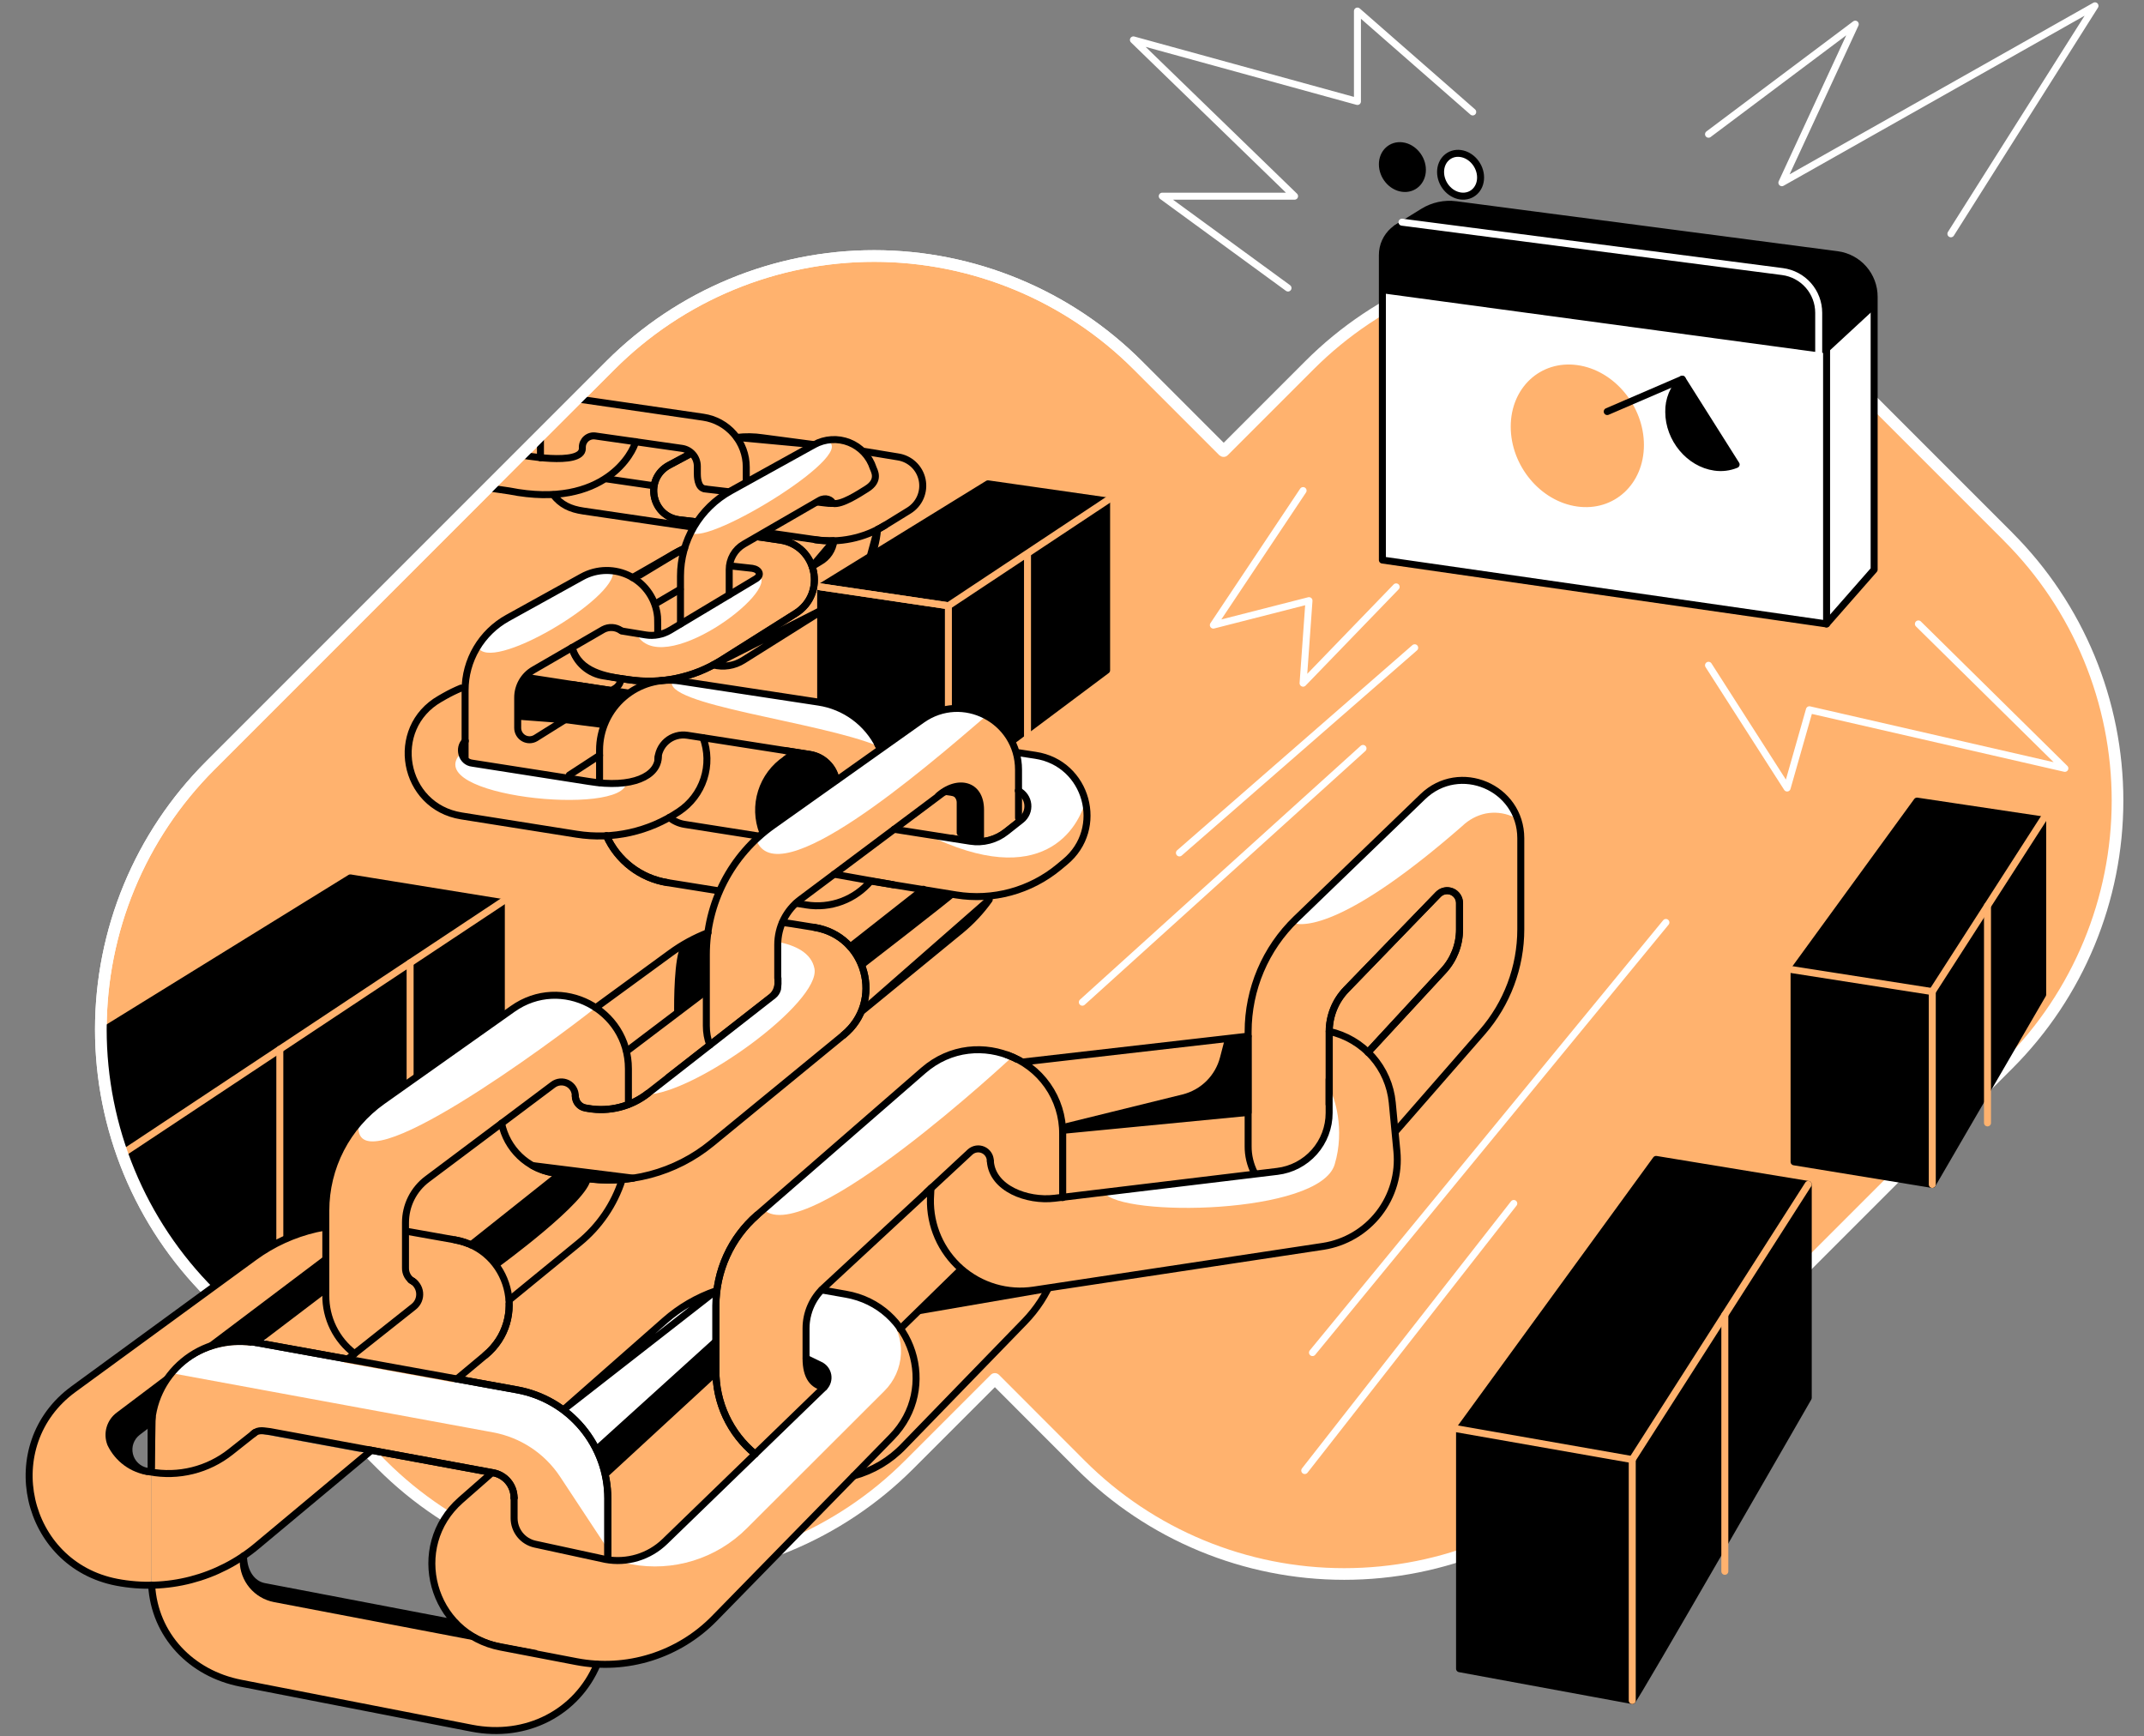 <svg width="368" height="298" viewBox="0 0 368 298" fill="none" xmlns="http://www.w3.org/2000/svg">
<rect x="0" y="0" width="368" height="298" fill="#808080" stroke="none"/>
<g clip-path="url(#clip0_9489_903)">
<path d="M344.724 92.155L315.242 62.672C309.301 56.731 302.248 52.019 294.486 48.804C286.724 45.588 278.405 43.934 270.003 43.934C261.601 43.934 253.282 45.588 245.52 48.804C237.757 52.019 230.705 56.731 224.764 62.672L210.023 77.414L195.285 62.672C183.285 50.674 167.01 43.934 150.04 43.934C133.071 43.934 116.796 50.674 104.795 62.672L36.051 131.425C30.109 137.366 25.396 144.42 22.18 152.182C18.965 159.945 17.31 168.265 17.31 176.668C17.31 185.071 18.965 193.391 22.18 201.154C25.396 208.916 30.109 215.97 36.051 221.911L65.533 251.394C77.533 263.392 93.807 270.133 110.777 270.133C127.746 270.133 144.02 263.392 156.02 251.394L170.761 236.652L185.481 251.39C197.48 263.388 213.754 270.129 230.723 270.129C247.691 270.129 263.965 263.388 275.964 251.39L344.716 182.641C356.715 170.642 363.456 154.367 363.456 137.398C363.456 120.429 356.715 104.154 344.716 92.155" fill="#FFB26E"/>
<path d="M344.724 92.155L315.242 62.672C309.301 56.731 302.248 52.019 294.486 48.804C286.724 45.588 278.405 43.934 270.003 43.934C261.601 43.934 253.282 45.588 245.52 48.804C237.757 52.019 230.705 56.731 224.764 62.672L210.023 77.414L195.285 62.672C183.285 50.674 167.01 43.934 150.04 43.934C133.071 43.934 116.796 50.674 104.795 62.672L36.051 131.425C30.109 137.366 25.396 144.42 22.18 152.182C18.965 159.945 17.31 168.265 17.31 176.668C17.31 185.071 18.965 193.391 22.18 201.154C25.396 208.916 30.109 215.97 36.051 221.911L65.533 251.394C77.533 263.392 93.807 270.133 110.777 270.133C127.746 270.133 144.02 263.392 156.02 251.394L170.761 236.652L185.481 251.39C197.48 263.388 213.754 270.129 230.723 270.129C247.691 270.129 263.965 263.388 275.964 251.39L344.716 182.641C356.715 170.642 363.456 154.367 363.456 137.398C363.456 120.429 356.715 104.154 344.716 92.155" stroke="white" stroke-width="2" stroke-miterlimit="10" stroke-linejoin="round"/>
<path d="M178.053 129.676L151.037 125.549C146.222 124.813 141.307 125.927 137.28 128.667L134.867 130.307C126.932 135.705 129.689 148.042 139.173 149.546L164.54 153.657C167.517 154.137 170.562 153.976 173.472 153.185C176.381 152.393 179.088 150.99 181.412 149.068L183.044 147.719C189.866 142.092 186.81 131.013 178.053 129.676ZM175.295 140.705L172.696 142.756C171.837 143.436 170.847 143.93 169.788 144.209C168.729 144.487 167.624 144.542 166.542 144.372L145.281 141.05C144.745 140.968 144.24 140.742 143.823 140.395C143.405 140.048 143.09 139.593 142.912 139.081C142.734 138.568 142.699 138.016 142.812 137.485C142.924 136.954 143.179 136.463 143.55 136.067L152.27 132.093C152.448 132.093 152.627 132.13 152.806 132.159L173.896 135.415C174.472 135.5 175.011 135.752 175.445 136.14C175.879 136.529 176.19 137.036 176.339 137.599C176.488 138.162 176.469 138.756 176.283 139.308C176.097 139.861 175.754 140.346 175.295 140.705V140.705Z" fill="#FFB26E"/>
<path d="M177.542 221.75C175.306 222.109 173.016 221.914 170.873 221.18C168.73 220.447 166.801 219.198 165.255 217.543L148.67 233.738C147.814 234.574 146.73 235.14 145.554 235.364C144.378 235.587 143.162 235.459 142.059 234.995C140.955 234.531 140.013 233.751 139.351 232.754C138.688 231.757 138.335 230.587 138.334 229.39V227.945C138.334 226.642 138.603 225.353 139.125 224.159C139.646 222.965 140.409 221.891 141.365 221.006L161.629 202.229L161.754 196.831C161.843 193.198 163.243 189.72 165.696 187.038C168.149 184.357 171.489 182.654 175.1 182.243L175.324 182.218C172.723 180.646 169.688 179.945 166.661 180.215C163.634 180.485 160.772 181.713 158.49 183.721L129.942 208.532C127.724 210.466 125.947 212.853 124.729 215.532C123.511 218.211 122.882 221.12 122.883 224.062V235.108C122.883 251.975 143.396 260.293 155.143 248.188L175.872 226.832C177.428 225.221 178.741 223.393 179.772 221.405L177.542 221.75Z" fill="#FFB26E"/>
<path d="M129.606 249.529L114.121 264.549C112.791 265.839 111.171 266.792 109.396 267.328C107.622 267.863 105.745 267.965 103.923 267.626L99.11 266.725C98.325 266.578 97.596 266.216 97.006 265.678C96.415 265.141 95.985 264.45 95.765 263.682C95.545 262.914 95.543 262.101 95.758 261.332C95.975 260.563 96.4 259.87 96.988 259.329L122.883 235.523C122.883 235.386 122.883 235.257 122.883 235.108V224.062C122.885 223.2 122.942 222.339 123.053 221.483C119.769 222.593 116.737 224.343 114.134 226.632L79.091 257.465C70.001 265.462 74.083 280.415 85.976 282.687L98.969 285.178C103.22 285.992 107.606 285.74 111.736 284.446C115.866 283.152 119.612 280.856 122.638 277.762L146.556 253.308C143.633 254.062 140.573 254.113 137.627 253.456C134.68 252.799 131.932 251.454 129.606 249.529Z" fill="#FFB26E"/>
<path d="M122.867 235.108V226.637L101.747 248.317C102.625 249.825 103.29 251.447 103.724 253.138L122.883 235.523C122.879 235.365 122.867 235.236 122.867 235.108Z" fill="black"/>
<path d="M122.867 224.062C122.87 223.207 122.925 222.352 123.033 221.504C119.75 222.604 116.719 224.348 114.117 226.632L96.262 242.333C98.542 243.943 100.441 246.035 101.822 248.462L122.854 229.419L122.867 224.062Z" fill="white"/>
<path d="M88.729 238.521L43.828 230.386C41.645 229.992 39.401 230.081 37.256 230.649C35.111 231.216 33.117 232.247 31.414 233.67C29.711 235.092 28.341 236.871 27.401 238.881C26.461 240.891 25.973 243.083 25.973 245.302V270.262C25.971 274.66 27.5 278.922 30.296 282.317C33.093 285.711 36.983 288.028 41.299 288.869L80.939 296.593C83.781 297.147 86.711 297.065 89.518 296.353C92.325 295.641 94.94 294.317 97.175 292.475C99.41 290.633 101.21 288.32 102.445 285.701C103.681 283.082 104.322 280.221 104.321 277.325V257.174C104.32 252.73 102.758 248.428 99.908 245.019C97.058 241.61 93.102 239.31 88.729 238.521V238.521ZM88.231 280.461L45.352 272.284C44.353 272.092 43.453 271.558 42.806 270.773C42.159 269.989 41.805 269.004 41.806 267.987V249.491C41.806 248.924 41.93 248.364 42.171 247.85C42.411 247.337 42.762 246.882 43.198 246.52C43.634 246.157 44.145 245.895 44.694 245.752C45.242 245.609 45.816 245.588 46.374 245.692L84.676 252.751C85.682 252.936 86.591 253.468 87.246 254.254C87.9 255.04 88.259 256.03 88.26 257.053L88.231 280.461Z" fill="#FFB26E"/>
<path d="M88.729 238.521L43.828 230.387C41.177 229.903 38.445 230.138 35.915 231.065C33.384 231.992 31.148 233.579 29.436 235.66L84.639 245.825C86.971 246.256 89.192 247.152 91.169 248.461C93.147 249.771 94.839 251.466 96.145 253.445L104.317 265.836V257.174C104.316 252.731 102.755 248.43 99.906 245.021C97.057 241.612 93.101 239.311 88.729 238.521V238.521Z" fill="white"/>
<path d="M104.317 267.04V257.174C104.316 252.731 102.755 248.43 99.906 245.021C97.057 241.612 93.101 239.311 88.729 238.521L43.828 230.386C42.451 230.136 41.045 230.076 39.651 230.208M63.104 248.782L84.66 252.76C85.666 252.945 86.575 253.477 87.229 254.263C87.884 255.049 88.243 256.039 88.243 257.062M26.11 243.205C26.017 243.893 25.97 244.587 25.969 245.281V251.954L26.11 243.205Z" stroke="black" stroke-width="1.2" stroke-linecap="round" stroke-linejoin="round"/>
<path d="M85.959 282.031C84.166 281.695 82.451 281.028 80.902 280.063C79.532 279.174 78.008 278.55 76.409 278.223L45.352 272.289C43.027 271.783 42.151 269.482 41.615 267.813C41.597 267.758 41.56 267.712 41.511 267.683C41.462 267.653 41.404 267.642 41.347 267.652C41.29 267.661 41.239 267.691 41.202 267.735C41.165 267.779 41.145 267.834 41.146 267.892V267.892C41.159 269.567 41.752 271.185 42.824 272.472C43.896 273.759 45.381 274.635 47.026 274.951L92.288 283.596L92.176 283.202L85.959 282.031Z" fill="black"/>
<path d="M141 221.375C139.264 223.069 135.677 237.341 141.415 238.08L114.121 264.548C112.791 265.839 111.171 266.792 109.397 267.328C107.622 267.863 105.745 267.965 103.923 267.625L108.337 268.456C111.889 269.118 115.548 268.907 119 267.839C122.452 266.771 125.591 264.879 128.148 262.327L151.78 238.736C153.501 237.039 154.521 234.756 154.636 232.341C154.751 229.926 153.954 227.556 152.403 225.702C152.235 225.499 152.048 225.311 151.846 225.141C150.972 224.426 150.014 223.819 148.994 223.335C147.536 222.797 146.045 222.355 144.53 222.01C143.267 221.707 142.088 221.512 141 221.375Z" fill="white"/>
<path d="M84.278 252.889L79.075 257.456C69.985 265.454 74.067 280.407 85.959 282.679L98.952 285.17C103.203 285.984 107.589 285.732 111.72 284.438C115.85 283.144 119.595 280.848 122.621 277.754L153.076 246.61C161.264 238.239 156.717 224.116 145.186 222.111L141.033 221.38M138.368 233.119L140.764 234.282C141.103 234.441 141.4 234.68 141.63 234.977C141.859 235.274 142.014 235.622 142.083 235.991C142.152 236.36 142.131 236.74 142.024 237.1C141.916 237.46 141.725 237.789 141.465 238.06L141.44 238.085L114.121 264.549C112.791 265.84 111.171 266.793 109.396 267.328C107.622 267.863 105.745 267.966 103.923 267.626L91.831 265.006C90.816 264.783 89.907 264.22 89.254 263.411C88.602 262.601 88.245 261.594 88.243 260.554V257.074M103.985 252.922L122.866 235.523M122.866 221.538C119.647 222.651 116.675 224.382 114.117 226.633L96.864 241.814L122.866 221.538Z" stroke="black" stroke-width="1.2" stroke-linecap="round" stroke-linejoin="round"/>
<path d="M158.49 183.721L131.059 207.573C138.347 214.441 173.726 181.387 173.726 181.387C171.23 180.273 168.466 179.901 165.765 180.315C163.063 180.728 160.538 181.911 158.49 183.721Z" fill="white"/>
<path d="M177.542 221.749C175.306 222.109 173.016 221.914 170.873 221.18C168.731 220.447 166.801 219.198 165.255 217.543L156.925 225.686L179.556 221.791C179.626 221.662 179.689 221.529 179.759 221.401L177.542 221.749Z" fill="black"/>
<path d="M146.523 253.299C149.805 252.411 152.781 250.64 155.127 248.179L175.856 226.823C180.041 222.512 182.381 216.74 182.38 210.732V194.612C182.38 182.234 167.821 175.598 158.478 183.721L129.942 208.532C127.725 210.466 125.947 212.852 124.729 215.531C123.512 218.21 122.882 221.119 122.883 224.062V235.107C122.85 237.865 123.437 240.594 124.602 243.094C125.768 245.593 127.481 247.798 129.614 249.545M141.424 238.089C139.663 237.732 138.351 236.453 138.351 233.106V227.957C138.351 226.654 138.62 225.365 139.142 224.171C139.663 222.976 140.426 221.903 141.382 221.018L166.555 197.689C166.851 197.429 167.215 197.258 167.605 197.197C167.995 197.136 168.394 197.188 168.756 197.345C169.117 197.503 169.427 197.761 169.647 198.088C169.868 198.415 169.991 198.798 170.001 199.193V212.925L154.525 228.048" stroke="black" stroke-width="1.2" stroke-linecap="round" stroke-linejoin="round"/>
<path d="M244.193 136.731L222.438 157.73C219.843 160.236 217.778 163.239 216.368 166.56C214.959 169.881 214.232 173.452 214.233 177.06V196.701C214.233 205.878 225.611 210.143 231.644 203.229L254.412 177.139C258.68 172.246 261.031 165.972 261.031 159.479V143.874C261.019 135.112 250.501 130.644 244.193 136.731ZM250.521 159.528C250.523 162.144 249.538 164.665 247.764 166.588L234.817 180.598L228.135 189.567V177.068C228.129 174.373 229.171 171.78 231.042 169.839L246.846 153.512C247.141 153.207 247.519 152.998 247.934 152.91C248.348 152.822 248.779 152.86 249.172 153.019C249.564 153.178 249.901 153.45 250.137 153.801C250.374 154.152 250.501 154.566 250.501 154.99L250.521 159.528Z" fill="#FFB26E"/>
<path d="M244.193 136.731L222.438 157.73C222.222 157.938 222.089 158.474 221.807 158.37C223.954 159.163 231.491 158.785 250.987 141.76C252.093 140.689 253.476 139.948 254.981 139.621C256.495 139.322 258.064 139.483 259.487 140.082L260.446 140.498C258.15 134.078 249.62 131.495 244.193 136.731Z" fill="white"/>
<path d="M239.771 197.586L238.969 189.231C238.793 187.399 238.254 185.62 237.383 183.998C236.512 182.376 235.327 180.943 233.897 179.784C232.467 178.624 230.821 177.761 229.054 177.244C227.287 176.727 225.435 176.568 223.605 176.774L175.1 182.243C170.063 182.812 172.252 188.21 169.976 192.416C168.871 194.451 159.969 194.185 159.91 196.635L159.686 206.157C159.635 208.363 160.067 210.553 160.952 212.574C161.837 214.596 163.154 216.399 164.81 217.857C166.466 219.315 168.421 220.393 170.538 221.015C172.655 221.638 174.883 221.789 177.064 221.459L227.143 213.88C230.927 213.283 234.341 211.265 236.688 208.237C239.034 205.209 240.137 201.399 239.771 197.586V197.586ZM228.144 191.004C228.144 193.474 227.24 195.858 225.602 197.706C223.964 199.554 221.705 200.737 219.253 201.033L180.997 205.65C174.822 206.393 181.939 211.721 182.188 205.505V193.998L228.135 189.551L228.144 191.004Z" fill="#FFB26E"/>
<path d="M228.148 177.002C231.012 177.635 233.602 179.158 235.547 181.355C237.491 183.551 238.689 186.307 238.969 189.227L239.463 194.413L239.767 197.598C240.133 201.41 239.031 205.219 236.686 208.246C234.342 211.274 230.93 213.294 227.147 213.892L177.442 221.404C175.215 221.741 172.941 221.587 170.78 220.951C168.619 220.316 166.623 219.215 164.933 217.727C163.242 216.238 161.898 214.397 160.995 212.334C160.091 210.271 159.65 208.035 159.703 205.783L159.79 203.943" stroke="black" stroke-width="1.2" stroke-linecap="round" stroke-linejoin="round"/>
<path d="M214.212 177.828L175.682 182.246" stroke="black" stroke-width="1.2" stroke-linecap="round" stroke-linejoin="round"/>
<path d="M182.616 193.969L214.225 190.913L214.212 177.828" stroke="black" stroke-width="1.2" stroke-linecap="round" stroke-linejoin="round"/>
<path d="M234.817 180.594L247.769 166.592C249.543 164.669 250.527 162.149 250.526 159.532V154.986C250.526 154.562 250.399 154.148 250.163 153.797C249.926 153.446 249.59 153.173 249.197 153.015C248.804 152.856 248.373 152.818 247.959 152.906C247.545 152.993 247.166 153.203 246.872 153.507L231.067 169.835C229.197 171.776 228.154 174.368 228.161 177.064V189.563" stroke="black" stroke-width="1.2" stroke-linecap="round" stroke-linejoin="round"/>
<path d="M239.652 194.047L254.412 177.139C258.68 172.246 261.031 165.972 261.031 159.479V143.874C261.031 135.112 250.513 130.644 244.205 136.731L222.438 157.73C219.842 160.236 217.778 163.239 216.368 166.56C214.959 169.881 214.232 173.452 214.233 177.06V196.701C214.22 198.3 214.593 199.878 215.321 201.302M228.139 189.563V177.064C228.133 174.368 229.175 171.776 231.046 169.835L246.85 153.507C247.145 153.203 247.523 152.993 247.938 152.906C248.352 152.818 248.783 152.856 249.176 153.015C249.568 153.173 249.905 153.446 250.141 153.797C250.378 154.148 250.505 154.562 250.505 154.986V159.533C250.506 162.149 249.521 164.669 247.747 166.592L234.8 180.602" stroke="black" stroke-width="1.2" stroke-linecap="round" stroke-linejoin="round"/>
<path d="M159.06 204.625L166.534 197.69C166.83 197.429 167.195 197.259 167.585 197.198C167.974 197.137 168.373 197.188 168.735 197.346C169.097 197.504 169.406 197.761 169.627 198.088C169.847 198.416 169.97 198.799 169.981 199.193" stroke="black" stroke-width="1.2" stroke-linecap="round" stroke-linejoin="round"/>
<path d="M138.421 234.929L138.729 233.326C139.219 233.446 139.69 233.635 140.128 233.887C140.676 234.207 141.163 234.62 141.569 235.108C141.64 235.826 141.71 236.544 141.777 237.259C141.507 237.811 141.224 237.944 141.058 237.977C140.302 238.139 139.235 236.943 138.421 234.929Z" fill="black"/>
<path d="M129.942 208.532C127.725 210.466 125.947 212.853 124.729 215.532C123.512 218.211 122.882 221.12 122.883 224.062V235.108C122.85 237.865 123.437 240.595 124.602 243.094C125.768 245.594 127.481 247.799 129.614 249.546M182.396 205.53V194.613C182.419 191.636 181.51 188.726 179.798 186.291C178.086 183.855 175.655 182.016 172.846 181.03" stroke="black" stroke-width="1.2" stroke-linecap="round" stroke-linejoin="round"/>
<path d="M105.409 70.719L98.117 69.686L83.518 83.7L89.302 84.551C92.748 85.058 98.283 85.108 101.369 83.488C111.306 79.074 110.766 70.798 105.409 70.719ZM99.978 76.973L99.172 77.388C97.082 78.458 94.711 78.851 92.387 78.514L89.065 78.032L94.916 72.93L99.413 73.576C99.791 73.633 100.141 73.808 100.413 74.077C100.686 74.345 100.866 74.692 100.929 75.07C100.991 75.447 100.933 75.834 100.762 76.176C100.591 76.518 100.317 76.797 99.978 76.973Z" fill="#FFB26E"/>
<path d="M154.093 77.754L130.905 74.478C127.172 73.95 123.368 74.623 120.042 76.4L114.848 79.17C110.591 81.441 111.7 87.832 116.475 88.534L139.941 91.976C144.074 92.585 148.288 91.719 151.846 89.53L155.999 86.968C156.886 86.437 157.585 85.643 158.001 84.696C158.416 83.749 158.527 82.697 158.317 81.684C158.108 80.672 157.589 79.75 156.832 79.045C156.075 78.341 155.118 77.89 154.093 77.754V77.754ZM149.816 82.537L145.954 84.83C144.666 85.586 143.158 85.879 141.681 85.66L133.496 84.473L135.851 81.566L137.869 79.074L149.467 80.735C149.675 80.751 149.873 80.834 150.029 80.973C150.185 81.112 150.291 81.298 150.331 81.503C150.37 81.708 150.341 81.921 150.248 82.108C150.155 82.294 150.003 82.446 149.816 82.537V82.537Z" fill="#FFB26E"/>
<path d="M120.703 71.601L99.592 68.536C98.77 68.776 96.248 71.42 95.6 71.98C95.244 72.759 92.765 73.585 92.765 74.441V79.158C92.767 81.23 93.514 83.232 94.869 84.8C96.225 86.367 98.098 87.395 100.148 87.696L121.264 90.802C122.111 90.926 122.976 90.867 123.799 90.627C124.622 90.388 125.384 89.974 126.032 89.413C126.681 88.853 127.201 88.16 127.558 87.38C127.914 86.601 128.099 85.754 128.098 84.897V80.146C128.099 78.071 127.352 76.065 125.993 74.495C124.635 72.926 122.757 71.898 120.703 71.601ZM119.69 82.202C119.69 82.481 119.631 82.758 119.515 83.012C119.399 83.266 119.23 83.492 119.018 83.675C118.807 83.858 118.559 83.993 118.291 84.072C118.022 84.15 117.74 84.169 117.464 84.129L102.602 81.965C101.866 81.857 101.193 81.487 100.707 80.924C100.221 80.36 99.953 79.641 99.953 78.897V76.737C99.953 76.458 100.013 76.182 100.129 75.928C100.246 75.674 100.415 75.448 100.626 75.266C100.837 75.083 101.085 74.948 101.353 74.869C101.621 74.791 101.902 74.771 102.179 74.811L117.036 76.953C117.774 77.06 118.448 77.429 118.935 77.993C119.423 78.556 119.69 79.277 119.69 80.022V82.202Z" fill="#FFB26E"/>
<path d="M94.958 84.913C96.286 86.616 97.864 87.368 100.14 87.704L121.255 90.81C122.103 90.935 122.968 90.875 123.791 90.636C124.614 90.396 125.375 89.982 126.024 89.422C126.673 88.861 127.193 88.168 127.549 87.389C127.906 86.609 128.09 85.762 128.09 84.905V80.146C128.091 78.072 127.345 76.067 125.988 74.498C124.632 72.928 122.756 71.9 120.703 71.601L99.592 68.536M92.765 74.441V78.56" stroke="black" stroke-width="1.2" stroke-linecap="round" stroke-linejoin="round"/>
<path d="M104.168 82.193L112.203 83.364" stroke="black" stroke-width="1.2" stroke-linecap="round" stroke-linejoin="round"/>
<path d="M121.002 83.896C119.669 83.788 119.69 81.587 119.69 81.259V80.013C119.69 79.268 119.423 78.548 118.935 77.984C118.448 77.421 117.774 77.052 117.036 76.945L102.179 74.823C101.903 74.783 101.621 74.803 101.353 74.881C101.085 74.96 100.837 75.095 100.626 75.278C100.415 75.46 100.246 75.686 100.129 75.94C100.013 76.194 99.953 76.47 99.953 76.749" stroke="black" stroke-width="1.2" stroke-linecap="round" stroke-linejoin="round"/>
<path d="M118.211 78.036L114.852 79.83C110.596 82.101 111.705 88.492 116.48 89.189L119.416 89.538M124.93 84.373L121.002 83.912M148.749 83.912L145.954 85.498C144.666 86.254 143.159 86.547 141.681 86.329L140.178 86.15M139.763 76.309L130.918 75.138C129.444 74.916 127.947 74.894 126.467 75.071L139.763 76.309ZM131.329 91.37L139.954 92.615C144.08 93.224 148.289 92.364 151.846 90.186L155.999 87.624C156.877 87.085 157.566 86.288 157.975 85.343C158.383 84.397 158.489 83.349 158.279 82.341C158.069 81.332 157.554 80.413 156.802 79.709C156.051 79.005 155.1 78.55 154.08 78.406L148.059 77.417L131.329 91.37Z" stroke="black" stroke-width="1.2" stroke-linecap="round" stroke-linejoin="round"/>
<path d="M109.092 75.794C108.781 77.405 103.868 87.508 87.433 84.257L84.022 83.756M99.957 76.957C99.957 80.125 89.04 78.011 89.04 78.011" stroke="black" stroke-width="1.2" stroke-linecap="round" stroke-linejoin="round"/>
<path d="M140.863 101.423L140.365 100.647L140.863 100.721L149.168 95.61C149.846 93.763 150.191 91.81 150.186 89.842V82.463C150.186 81.239 149.866 80.035 149.259 78.972C148.652 77.909 147.777 77.023 146.723 76.402C145.668 75.78 144.469 75.445 143.245 75.428C142.02 75.412 140.813 75.716 139.742 76.309L125.416 84.24C122.803 85.687 120.624 87.807 119.107 90.38C117.591 92.954 116.791 95.886 116.792 98.874V106.651C116.792 112.186 122.887 116.243 127.588 113.295L140.876 104.949L140.863 101.423ZM125.163 102.901V97.752C125.16 96.872 125.389 96.006 125.826 95.242C126.264 94.477 126.894 93.841 127.654 93.397L140.635 85.889C140.887 85.743 141.174 85.666 141.465 85.666C141.756 85.666 142.043 85.743 142.295 85.888C142.548 86.034 142.757 86.243 142.903 86.496C143.049 86.748 143.126 87.034 143.126 87.326V92.122C143.124 92.985 142.899 93.833 142.475 94.585C142.05 95.337 141.439 95.967 140.701 96.415L127.679 104.305C127.429 104.456 127.143 104.537 126.851 104.542C126.558 104.547 126.27 104.474 126.015 104.332C125.759 104.19 125.546 103.982 125.397 103.731C125.247 103.48 125.166 103.194 125.163 102.901Z" fill="#FFB26E"/>
<path d="M189.941 85.951L162.784 103.965V135.349L189.941 115.031V85.951Z" fill="black" stroke="black" stroke-width="1.2" stroke-linecap="round" stroke-linejoin="round"/>
<path d="M189.941 85.951L162.784 103.965L140.863 100.721L169.573 83.036L189.941 85.951Z" fill="black" stroke="black" stroke-width="1.2" stroke-linecap="round" stroke-linejoin="round"/>
<path d="M140.863 100.722L162.784 103.965V135.349L148.869 133.202C146.641 132.859 144.608 131.73 143.14 130.018C141.671 128.307 140.864 126.127 140.863 123.872V100.722Z" fill="black" stroke="black" stroke-width="1.2" stroke-linecap="round" stroke-linejoin="round"/>
<path d="M190.415 85.636L162.784 103.965L140.863 100.722" stroke="#FFB26E" stroke-width="1.2" stroke-linecap="round" stroke-linejoin="round"/>
<path d="M140.361 100.646L162.784 103.964V135.349" stroke="#FFB26E" stroke-width="1.2" stroke-linecap="round" stroke-linejoin="round"/>
<path d="M176.362 95.186V126.978" stroke="#FFB26E" stroke-width="1.2" stroke-linecap="round" stroke-linejoin="round"/>
<path d="M112.103 119.591L92.171 116.539C86.704 115.704 81.116 116.742 76.313 119.483L75.545 119.923C66.663 124.997 69.117 138.422 79.224 140.029L99.002 143.169C105.13 144.141 111.399 142.752 116.542 139.282V139.282C124.698 133.788 121.853 121.086 112.103 119.591ZM111.734 131.571L111.102 131.986C108.137 133.912 104.563 134.674 101.07 134.125L81.051 130.989C80.593 130.92 80.167 130.71 79.832 130.389C79.498 130.068 79.272 129.65 79.184 129.195C79.097 128.74 79.153 128.268 79.344 127.846C79.536 127.424 79.853 127.071 80.254 126.837L83.692 124.802C86.553 123.105 89.914 122.455 93.201 122.963L110.463 125.629C111.114 125.729 111.719 126.025 112.198 126.478C112.677 126.93 113.008 127.518 113.146 128.162C113.283 128.806 113.222 129.477 112.97 130.086C112.718 130.695 112.287 131.213 111.734 131.571V131.571Z" fill="#FFB26E"/>
<path d="M133.912 92.678L130.698 92.205C125.506 91.443 120.208 92.449 115.658 95.062L110.932 97.778L101.332 103.288C100.453 103.775 99.695 104.454 99.115 105.275C98.535 106.095 98.147 107.035 97.981 108.026C97.818 108.928 97.838 109.853 98.039 110.747C98.241 111.64 98.62 112.485 99.154 113.229C99.688 113.973 100.366 114.603 101.148 115.08C101.93 115.557 102.801 115.873 103.707 116.007L107.797 116.634C113.36 117.492 119.046 116.312 123.809 113.312L136.574 105.265C141.955 101.855 140.219 93.592 133.912 92.678ZM129.697 99.356L115.018 108.155C113.757 108.909 112.27 109.193 110.82 108.956L106.763 108.292C106.642 108.274 106.53 108.219 106.442 108.135C106.353 108.05 106.294 107.941 106.27 107.821C106.247 107.701 106.262 107.577 106.312 107.466C106.362 107.354 106.446 107.261 106.551 107.2L123.734 97.055C124.658 96.51 125.742 96.299 126.803 96.457L129.224 96.873C129.491 96.923 129.737 97.052 129.93 97.244C130.122 97.436 130.252 97.682 130.304 97.949C130.355 98.216 130.324 98.492 130.216 98.742C130.108 98.991 129.927 99.202 129.697 99.347V99.356Z" fill="#FFB26E"/>
<path d="M99.895 99.015L87.138 106.074C84.924 107.299 83.079 109.095 81.794 111.275C80.508 113.455 79.83 115.939 79.83 118.469V128.302C79.829 129.873 80.249 131.416 81.049 132.768C81.848 134.12 82.996 135.233 84.372 135.989C85.749 136.746 87.304 137.118 88.874 137.068C90.444 137.017 91.971 136.546 93.296 135.702L106.331 127.43C108.347 126.152 110.006 124.385 111.156 122.293C112.306 120.202 112.909 117.854 112.909 115.467V106.68C112.909 105.155 112.512 103.655 111.755 102.33C110.998 101.005 109.908 99.901 108.594 99.126C107.279 98.352 105.785 97.934 104.259 97.915C102.733 97.895 101.229 98.275 99.895 99.015V99.015ZM106.584 114.686C106.584 116.613 106.688 117.514 105.04 118.511L91.947 126.658C91.638 126.845 91.286 126.947 90.925 126.952C90.564 126.958 90.208 126.868 89.894 126.691C89.579 126.514 89.318 126.256 89.136 125.945C88.954 125.633 88.858 125.279 88.858 124.918V119.719C88.857 118.754 89.111 117.805 89.593 116.969C90.074 116.132 90.767 115.437 91.602 114.952L103.536 108.042C103.846 107.863 104.197 107.768 104.555 107.767C104.912 107.767 105.264 107.861 105.574 108.039C105.884 108.218 106.141 108.475 106.32 108.784C106.499 109.094 106.593 109.445 106.593 109.803L106.584 114.686Z" fill="#FFB26E"/>
<path d="M107.797 116.626C113.36 117.483 119.046 116.304 123.809 113.304L136.574 105.257C141.972 101.864 140.211 93.601 133.912 92.679L130.058 92.118M98.209 111.141C99.397 115.322 103.927 116.124 107.797 116.634M112.896 103.392L116.754 101.137M117.123 94.278C116.629 94.518 116.139 94.776 115.658 95.054L109.823 98.696L117.123 94.278Z" stroke="black" stroke-width="1.2" stroke-linecap="round" stroke-linejoin="round"/>
<path d="M140.514 120.5L116.708 116.874C115 116.615 113.256 116.727 111.596 117.204C109.935 117.681 108.397 118.511 107.087 119.637C105.777 120.763 104.725 122.159 104.004 123.729C103.283 125.299 102.91 127.006 102.91 128.734V137.815C102.91 141.109 104.084 144.294 106.221 146.8C108.358 149.307 111.318 150.969 114.57 151.489L138.388 155.301C140.102 155.573 141.854 155.469 143.524 154.998C145.194 154.527 146.741 153.699 148.06 152.571C149.379 151.444 150.438 150.044 151.163 148.468C151.888 146.892 152.263 145.177 152.262 143.442V134.174C152.258 130.867 151.072 127.671 148.918 125.163C146.763 122.655 143.782 121.001 140.514 120.5ZM143.629 140.485C143.627 141.118 143.488 141.742 143.222 142.316C142.956 142.89 142.569 143.399 142.087 143.809C141.605 144.218 141.04 144.519 140.431 144.689C139.822 144.859 139.183 144.896 138.559 144.796L117.501 141.474C116.215 141.271 115.044 140.616 114.198 139.626C113.353 138.636 112.888 137.377 112.888 136.075V130.515C112.888 129.883 113.025 129.258 113.29 128.684C113.555 128.109 113.94 127.599 114.421 127.188C114.902 126.777 115.465 126.474 116.074 126.302C116.682 126.129 117.321 126.091 117.946 126.188L138.999 129.481C140.286 129.682 141.459 130.337 142.305 131.327C143.152 132.317 143.617 133.577 143.616 134.88L143.629 140.485Z" fill="#FFB26E"/>
<path d="M152.262 142.138V134.174C152.262 132.294 151.879 130.434 151.137 128.707C150.394 126.98 149.308 125.422 147.943 124.129M104.093 143.438C105.031 145.542 106.478 147.378 108.305 148.781C110.131 150.184 112.279 151.109 114.553 151.473M134.838 128.829L138.991 129.481C140.278 129.683 141.45 130.337 142.297 131.327C143.144 132.317 143.609 133.577 143.608 134.88V139.979" stroke="black" stroke-width="1.2" stroke-linecap="round" stroke-linejoin="round"/>
<path d="M118.211 78.037L114.852 79.831C110.596 82.102 111.705 88.493 116.48 89.191L119.416 89.539M139.945 92.637C144.077 93.242 148.29 92.374 151.846 90.187" stroke="black" stroke-width="1.2" stroke-linecap="round" stroke-linejoin="round"/>
<path d="M21.269 197.83L18.076 187.258L17.573 176.964L60.131 150.667L86.051 154.861L21.269 197.83Z" fill="black"/>
<path d="M86.051 154.861L60.131 150.667L17.573 176.964" stroke="black" stroke-width="1.2" stroke-linecap="round" stroke-linejoin="round"/>
<path d="M26.131 209.408L36.047 221.915L86.05 192.79V154.861L21.269 197.83L26.131 209.408Z" fill="black"/>
<path d="M36.047 221.915L86.05 192.79V154.861L21.269 197.83" stroke="black" stroke-width="1.2" stroke-linecap="round" stroke-linejoin="round"/>
<path d="M87.018 154.218L21.265 197.83" stroke="#FFB26E" stroke-width="1.2" stroke-linecap="round" stroke-linejoin="round"/>
<path d="M70.392 165.247V205.169" stroke="#FFB26E" stroke-width="1.2" stroke-linecap="round" stroke-linejoin="round"/>
<path d="M48.03 180.079V221.537" stroke="#FFB26E" stroke-width="1.2" stroke-linecap="round" stroke-linejoin="round"/>
<path d="M210.023 77.414L195.285 62.673C183.285 50.675 167.01 43.935 150.04 43.935C133.071 43.935 116.796 50.675 104.795 62.673L36.051 131.425C30.109 137.366 25.396 144.42 22.18 152.183C18.965 159.946 17.31 168.266 17.31 176.668C17.31 185.071 18.965 193.391 22.18 201.154C25.396 208.917 30.109 215.97 36.051 221.912L40.663 226.524" stroke="white" stroke-width="2" stroke-miterlimit="10" stroke-linejoin="round"/>
<path d="M259.827 206.539L223.95 252.374" stroke="white" stroke-width="1.2" stroke-linecap="round" stroke-linejoin="round"/>
<path d="M285.938 158.312L225.279 232.131" stroke="white" stroke-width="1.2" stroke-linecap="round" stroke-linejoin="round"/>
<path d="M233.949 128.447L185.776 171.998" stroke="white" stroke-width="1.2" stroke-linecap="round" stroke-linejoin="round"/>
<path d="M242.819 111.169L202.44 146.378" stroke="white" stroke-width="1.2" stroke-linecap="round" stroke-linejoin="round"/>
<path d="M284.252 198.981L310.371 203.275V239.892C310.371 239.892 280.157 292.453 280.157 291.847C280.157 291.241 250.517 245.29 250.517 245.29L284.252 198.981Z" fill="black" stroke="black" stroke-width="1.2" stroke-linecap="round" stroke-linejoin="round"/>
<path d="M280.162 250.496V291.846L250.521 286.382V245.289L280.162 250.496Z" fill="black" stroke="black" stroke-width="1.2" stroke-linecap="round" stroke-linejoin="round"/>
<path d="M249.409 245.099L280.162 250.497V291.847" stroke="#FFB26E" stroke-width="1.2" stroke-linecap="round" stroke-linejoin="round"/>
<path d="M310.367 203.275L280.158 250.497" stroke="#FFB26E" stroke-width="1.2" stroke-linecap="round" stroke-linejoin="round"/>
<path d="M296.053 225.657V269.669" stroke="#FFB26E" stroke-width="1.2" stroke-linecap="round" stroke-linejoin="round"/>
<path d="M139.78 159.163L135.943 158.544C132.308 157.96 128.593 158.102 125.013 158.962C121.433 159.821 118.058 161.381 115.085 163.552L90.34 181.624C82.521 187.354 85.407 199.637 94.958 201.277L99.766 202.108C103.704 202.785 107.74 202.607 111.603 201.587C115.465 200.567 119.063 198.728 122.152 196.195L144.787 177.637C151.764 171.903 148.711 160.6 139.78 159.163ZM132.695 170.856L111.186 187.653C109.755 188.77 108.108 189.577 106.348 190.022C104.589 190.466 102.756 190.539 100.966 190.236L100.476 190.153C100.075 190.087 99.702 189.904 99.404 189.628C99.106 189.352 98.895 188.994 98.798 188.599C98.701 188.204 98.722 187.789 98.859 187.406C98.996 187.024 99.242 186.689 99.567 186.445L121.766 169.64C123.172 168.572 124.781 167.801 126.494 167.373C128.207 166.944 129.989 166.868 131.732 167.148V167.148C132.137 167.206 132.517 167.383 132.822 167.655C133.127 167.928 133.345 168.285 133.448 168.682C133.551 169.078 133.535 169.496 133.401 169.883C133.267 170.27 133.021 170.609 132.695 170.856Z" fill="#FFB26E"/>
<path d="M128.377 167.07L129.776 158.254C125.453 158.524 120.641 160.152 116.874 162.352C115.716 164.271 115.67 171.749 115.72 174.216L121.766 169.648C123.688 168.193 125.977 167.3 128.377 167.07V167.07Z" fill="black"/>
<path d="M25.969 270.923V252.652L25.744 252.619L25.213 252.519C24.493 252.385 23.828 252.044 23.299 251.54C22.768 251.035 22.396 250.387 22.227 249.675C22.058 248.963 22.099 248.217 22.345 247.528C22.591 246.839 23.032 246.236 23.614 245.792L26.106 243.886C26.657 239.921 28.756 236.335 31.943 233.913C35.13 231.49 39.146 230.427 43.114 230.955L55.572 221.488C57.093 220.33 58.838 219.499 60.696 219.048C62.554 218.598 64.485 218.536 66.368 218.867L69.802 219.474C70.318 219.565 70.796 219.803 71.179 220.159C71.563 220.516 71.835 220.976 71.963 221.483C72.091 221.991 72.07 222.525 71.901 223.021C71.733 223.517 71.425 223.953 71.014 224.278L58.972 233.829L77.762 237.234L83.331 232.562C90.693 226.417 87.521 214.466 78.078 212.784L65.845 210.608C61.989 209.921 58.034 210.022 54.218 210.904C50.402 211.786 46.805 213.431 43.642 215.741L12.61 238.409C-0.47 247.96 4.152 268.514 20.06 271.55C22.019 271.922 24.012 272.089 26.006 272.048C25.985 271.67 25.969 271.301 25.969 270.923Z" fill="#FFB26E"/>
<path d="M63.104 249.442L41.806 245.51V267.032C42.591 266.496 43.355 265.932 44.09 265.317L63.104 249.442Z" fill="#FFB26E"/>
<path d="M43.114 230.955L55.571 221.487C56.624 220.687 57.786 220.042 59.022 219.573L56.8 214.706L20.051 242.42C19.208 243.039 18.593 243.919 18.301 244.923C18.008 245.928 18.054 247 18.431 247.976L18.456 248.038C19.113 249.411 20.099 250.599 21.328 251.497C22.556 252.395 23.988 252.974 25.495 253.183L23.535 251.717C23.092 251.355 22.737 250.897 22.497 250.379C22.256 249.86 22.136 249.293 22.146 248.722C22.155 248.15 22.294 247.588 22.552 247.077C22.81 246.567 23.18 246.122 23.634 245.775L26.126 243.869C26.682 239.911 28.779 236.333 31.961 233.914C35.143 231.495 39.151 230.432 43.114 230.955V230.955Z" fill="black"/>
<path d="M78.427 236.652L83.331 232.562C90.693 226.417 87.521 214.466 78.078 212.784L65.845 210.608C61.989 209.921 58.034 210.022 54.218 210.904C50.402 211.786 46.805 213.431 43.642 215.741L12.61 238.409C-0.47 247.96 4.152 268.514 20.06 271.55C24.275 272.353 28.616 272.211 32.77 271.134C36.924 270.057 40.788 268.071 44.082 265.321L63.752 248.906M43.733 245.883L39.58 249.172C37.653 250.699 35.421 251.795 33.034 252.387C30.648 252.978 28.162 253.052 25.744 252.602L25.213 252.502C24.493 252.368 23.828 252.028 23.299 251.523C22.768 251.018 22.396 250.37 22.227 249.658C22.058 248.946 22.099 248.201 22.345 247.511C22.591 246.822 23.032 246.219 23.614 245.775L25.969 243.981M43.824 230.39L55.555 221.475C57.077 220.317 58.821 219.487 60.679 219.036C62.537 218.585 64.468 218.523 66.351 218.855L69.785 219.461C70.301 219.552 70.779 219.79 71.163 220.147C71.546 220.503 71.818 220.963 71.946 221.471C72.075 221.979 72.053 222.513 71.885 223.008C71.717 223.504 71.409 223.941 70.998 224.266L59.745 233.185" stroke="black" stroke-width="1.2" stroke-linecap="round" stroke-linejoin="round"/>
<path d="M87.994 173.145L65.645 188.962C62.64 191.091 60.188 193.91 58.497 197.183C56.806 200.455 55.923 204.085 55.924 207.768V222.302C55.924 232.928 68.278 238.779 76.5 232.044L99.434 213.258C102.071 211.097 104.196 208.377 105.656 205.295C107.115 202.213 107.872 198.846 107.872 195.436V183.393C107.863 173.207 96.336 167.244 87.994 173.145ZM98.745 195.041C98.744 196.454 98.422 197.849 97.805 199.12C97.187 200.391 96.288 201.505 95.178 202.378L73.464 219.453C73.113 219.73 72.691 219.902 72.246 219.95C71.801 219.998 71.352 219.92 70.949 219.725C70.547 219.529 70.207 219.225 69.97 218.845C69.733 218.466 69.607 218.028 69.607 217.581V209.828C69.605 208.377 69.942 206.946 70.59 205.648C71.239 204.351 72.182 203.222 73.344 202.354L94.937 186.159C95.291 185.893 95.712 185.73 96.153 185.69C96.594 185.65 97.038 185.734 97.434 185.932C97.831 186.129 98.164 186.434 98.397 186.811C98.63 187.188 98.753 187.622 98.753 188.065L98.745 195.041Z" fill="#FFB26E"/>
<path d="M83.331 232.562C90.693 226.417 87.521 214.466 78.078 212.784M70.52 219.69C70.932 219.892 71.285 220.195 71.548 220.571C71.811 220.946 71.975 221.382 72.024 221.838C72.073 222.293 72.007 222.754 71.83 223.177C71.654 223.6 71.373 223.972 71.015 224.257L60.845 232.317" stroke="black" stroke-width="1.2" stroke-linecap="round" stroke-linejoin="round"/>
<path d="M111.186 187.666C109.755 188.783 108.108 189.59 106.348 190.035C104.589 190.479 102.756 190.552 100.966 190.249L100.476 190.166C99.987 190.084 99.542 189.83 99.224 189.449C98.905 189.068 98.734 188.586 98.741 188.09M91.403 200.04C92.505 200.655 93.705 201.077 94.95 201.286L99.758 202.117C102.713 202.626 105.73 202.654 108.694 202.2L91.403 200.04Z" stroke="black" stroke-width="1.2" stroke-linecap="round" stroke-linejoin="round"/>
<path d="M158.204 123.556L132.691 141.649C129.151 144.158 126.263 147.478 124.271 151.333C122.278 155.187 121.238 159.463 121.238 163.802V176.064C121.238 183.796 130.224 188.052 136.208 183.153L164.86 159.674C167.972 157.128 170.48 153.922 172.204 150.289C173.927 146.655 174.823 142.684 174.826 138.663V132.148C174.822 123.602 165.176 118.615 158.204 123.556ZM164.814 142.923C164.814 144.391 164.48 145.839 163.839 147.159C163.197 148.479 162.264 149.636 161.11 150.543L136.64 169.786C136.353 170.011 136.009 170.15 135.647 170.189C135.285 170.228 134.92 170.165 134.592 170.006C134.264 169.847 133.988 169.599 133.794 169.291C133.6 168.983 133.497 168.626 133.496 168.262V162.116C133.497 160.61 133.848 159.125 134.522 157.778C135.196 156.431 136.174 155.259 137.379 154.355L161.708 136.147C161.997 135.931 162.34 135.8 162.698 135.768C163.057 135.736 163.418 135.805 163.74 135.966C164.062 136.127 164.333 136.374 164.523 136.68C164.713 136.987 164.813 137.339 164.814 137.7V142.923Z" fill="#FFB26E"/>
<path d="M144.787 177.637C151.78 171.903 148.728 160.612 139.804 159.163M133.522 168.278C133.583 168.888 133.475 169.504 133.208 170.057C132.941 170.609 132.527 171.077 132.01 171.409L114.752 184.883" stroke="black" stroke-width="1.2" stroke-linecap="round" stroke-linejoin="round"/>
<path d="M99.758 202.104L96.154 201.473C95.85 201.793 95.523 202.091 95.178 202.365L80.839 213.648C82.579 214.437 84.365 216.118 85.436 217.543C85.436 217.543 101.112 206.165 101.373 202.332C100.838 202.27 100.298 202.199 99.758 202.104Z" fill="black"/>
<path d="M136.478 129.216L134.867 130.312" stroke="black" stroke-width="1.2" stroke-linecap="round" stroke-linejoin="round"/>
<path d="M175.653 140.373C175.543 140.493 175.423 140.604 175.296 140.705L172.696 142.757C171.838 143.436 170.848 143.931 169.788 144.209C168.729 144.487 167.624 144.542 166.542 144.372L163.474 143.894" stroke="black" stroke-width="1.2" stroke-linecap="round" stroke-linejoin="round"/>
<path d="M26.027 272.039C26.529 280.627 32.783 287.204 41.316 288.869L80.956 296.593C90.402 298.437 99.027 293.881 102.503 285.635M104.338 267.04V257.174C104.336 252.728 102.772 248.424 99.918 245.014C97.065 241.605 93.105 239.306 88.729 238.521L43.828 230.386C41.645 229.992 39.401 230.081 37.256 230.649C35.111 231.216 33.117 232.247 31.414 233.67C29.711 235.092 28.341 236.871 27.401 238.881C26.461 240.891 25.973 243.083 25.973 245.302V251.975M43.467 246.078C44.389 245.223 45.431 245.63 46.345 245.692L84.647 252.751C85.653 252.936 86.562 253.468 87.217 254.254C87.871 255.04 88.23 256.03 88.231 257.053M78.182 278.559L45.352 272.284C43.276 271.89 41.798 269.822 41.798 267.031" stroke="black" stroke-width="1.2" stroke-linecap="round" stroke-linejoin="round"/>
<path d="M164.74 144.09L166.542 144.372C168.111 144.617 167.484 144.738 168.9 144.082V138.974C168.9 133.966 164.254 132.829 160.492 136.271C161.808 136.474 164.814 136.35 164.814 137.716V142.923C164.813 143.313 164.788 143.703 164.74 144.09V144.09Z" fill="black"/>
<path d="M164.133 153.591L158.432 152.665L145.933 162.494C147.349 164.088 147.681 164.209 147.96 166.298C147.96 166.298 163.448 154.338 164.133 153.591Z" fill="black"/>
<path d="M214.229 177.824L210.239 178.277L209.408 181.466C209.008 183.008 208.198 184.414 207.064 185.534C205.93 186.653 204.515 187.446 202.968 187.828L182.247 192.935L182.185 194.77V193.998L214.225 190.896L214.229 177.824Z" fill="black"/>
<path d="M229.082 199.849C230.913 193.778 229.02 188.056 228.131 186.785C228.667 194.334 226.661 199.658 219.241 201.032L196.946 203.723L189.472 204.624C192.275 208.947 226.487 208.482 229.082 199.849Z" fill="white"/>
<path d="M228.135 185.245V191.005C228.136 193.474 227.232 195.858 225.593 197.706C223.955 199.554 221.697 200.737 219.245 201.033L215.425 201.494L180.997 205.646C176.321 206.207 170.341 203.985 169.984 199.297" stroke="black" stroke-width="1.2" stroke-linecap="round" stroke-linejoin="round"/>
<path d="M132.691 141.648L143.542 133.945C143.346 132.82 142.803 131.785 141.989 130.984C141.175 130.183 140.131 129.658 139.003 129.481L136.624 129.107L134.859 130.307C132.855 131.651 131.375 133.644 130.668 135.95C129.96 138.257 130.069 140.737 130.976 142.972C131.537 142.507 132.097 142.063 132.691 141.648Z" fill="black"/>
<path d="M143.18 150.032L153.325 151.839" stroke="black" stroke-width="1.2" stroke-linecap="round" stroke-linejoin="round"/>
<path d="M98.458 116.92L97.781 117.402L92.15 116.538C91.448 116.43 90.747 116.364 90.045 116.318C89.281 117.288 88.866 118.485 88.866 119.719V122.962C89.281 122.9 90.876 123.407 91.299 123.378L103.511 124.947C104.617 122.254 106.571 119.994 109.076 118.511L98.458 116.92Z" fill="black"/>
<path d="M87.994 173.144L65.645 188.961C64.171 190.005 62.824 191.219 61.634 192.578L61.547 193.267C60.845 204.01 95.032 178.634 102.241 172.92C100.126 171.502 97.629 170.763 95.082 170.803C92.536 170.843 90.063 171.66 87.994 173.144V173.144Z" fill="white"/>
<path d="M133.509 161.643C132.924 161.879 133.434 168.187 133.509 169.092C133.533 169.429 133.472 169.767 133.333 170.075C133.194 170.383 132.98 170.652 132.712 170.857L110.891 187.882C119.436 187.654 140.88 171.995 139.796 166.235C139.269 163.503 136.482 162.228 133.509 161.643Z" fill="white"/>
<path d="M178.052 129.677L174.39 129.116C174.673 130.102 174.812 131.122 174.805 132.148V135.719C175.246 135.949 175.622 136.286 175.899 136.699C176.177 137.111 176.346 137.587 176.393 138.082C176.44 138.577 176.363 139.076 176.168 139.533C175.974 139.991 175.668 140.392 175.279 140.702L172.679 142.753C171.821 143.433 170.831 143.927 169.771 144.205C168.712 144.483 167.607 144.539 166.525 144.368L159.051 143.197C178.924 153.03 185.211 142.122 186.391 137.114C185.883 135.193 184.822 133.464 183.34 132.142C181.857 130.819 180.019 129.962 178.052 129.677V129.677Z" fill="white"/>
<path d="M140.514 120.5L116.708 116.875C116.285 116.811 115.858 116.769 115.429 116.75C113.229 120.944 140.635 123.822 150.871 128.099C149.887 126.089 148.431 124.348 146.628 123.025C144.824 121.702 142.726 120.835 140.514 120.5V120.5Z" fill="white"/>
<path d="M107.506 134.29L106.539 133.908C104.746 134.33 102.889 134.401 101.07 134.116L81.051 130.981C80.581 130.912 80.145 130.694 79.809 130.358C79.473 130.022 79.255 129.586 79.187 129.116L79.153 129.212C71.824 136.694 107.174 140.237 107.506 134.29Z" fill="white"/>
<path d="M158.204 123.556L132.691 141.648C131.667 142.377 130.695 143.178 129.784 144.044C133.231 153.944 158.623 132.002 169.262 122.867C167.54 121.929 165.59 121.497 163.633 121.619C161.677 121.741 159.795 122.412 158.204 123.556V123.556Z" fill="white"/>
<path d="M99.895 99.015L87.138 106.074C85.044 107.239 83.28 108.916 82.01 110.949C83.829 115.857 105.995 102.673 105.218 97.997C103.381 97.756 101.514 98.113 99.895 99.015V99.015Z" fill="white"/>
<path d="M141.59 75.599C140.947 75.749 140.328 75.988 139.75 76.309L125.424 84.24C122.464 85.879 120.07 88.379 118.56 91.407C121.616 93.774 148.74 77.002 141.59 75.599Z" fill="white"/>
<path d="M130.254 98.695C130.142 98.969 129.944 99.198 129.689 99.347L115.01 108.146C113.749 108.9 112.262 109.184 110.812 108.948L109.192 108.682C113.229 116.9 134.07 101.399 130.254 98.695Z" fill="white"/>
<path d="M116.8 107.083V98.878C116.799 95.891 117.599 92.958 119.116 90.385C120.633 87.811 122.811 85.691 125.424 84.245L139.75 76.314C140.661 75.812 141.672 75.518 142.71 75.453C143.748 75.387 144.787 75.552 145.754 75.934C146.721 76.317 147.591 76.909 148.303 77.667C149.014 78.425 149.549 79.332 149.87 80.321C149.995 80.732 151.153 82.43 148.749 83.909C147.37 84.772 144.464 86.682 142.977 86.4C142.753 85.806 141.74 85.25 140.635 85.889L127.654 93.397C126.894 93.841 126.264 94.478 125.827 95.242C125.39 96.007 125.161 96.872 125.163 97.753V102.067M148.994 96.831C149.894 94.965 150.446 92.949 150.622 90.885L148.994 96.831ZM122.426 114.109C123.295 114.335 124.2 114.38 125.086 114.242C125.972 114.104 126.821 113.786 127.58 113.308L142.367 104.015L122.426 114.109ZM143.126 92.816C143.04 93.567 142.775 94.288 142.353 94.916C141.931 95.545 141.365 96.063 140.701 96.428L139.398 97.217L143.126 92.816Z" stroke="black" stroke-width="1.2" stroke-linecap="round" stroke-linejoin="round"/>
<path d="M98.163 111.166C98.513 112.427 99.224 113.558 100.209 114.42C101.194 115.282 102.41 115.836 103.707 116.016L107.797 116.643C113.36 117.5 119.046 116.32 123.809 113.321L136.573 105.273C141.972 101.881 140.211 93.617 133.912 92.695L130.698 92.222C130.486 92.189 130.282 92.164 130.058 92.135M125.353 97.122L129.136 97.537C130.382 97.741 130.797 98.716 129.697 99.364L115.018 108.163C113.757 108.917 112.27 109.201 110.82 108.965L106.763 108.3M117.497 94.103C116.871 94.394 116.258 94.711 115.657 95.054L110.932 97.77L108.569 99.123L117.497 94.103Z" stroke="black" stroke-width="1.2" stroke-linecap="round" stroke-linejoin="round"/>
<path d="M112.896 108.873C112.896 108.595 112.896 106.107 112.859 105.837C112.721 104.39 112.226 102.999 111.417 101.791C110.608 100.582 109.511 99.594 108.224 98.916C106.938 98.237 105.503 97.889 104.049 97.904C102.595 97.918 101.167 98.294 99.895 98.998L87.138 106.058C84.924 107.283 83.079 109.079 81.794 111.258C80.508 113.438 79.83 115.922 79.83 118.453V130.109M97.715 133.015L102.909 129.635M106.584 116.443C106.57 116.776 106.475 117.102 106.308 117.391C106.141 117.68 105.907 117.925 105.625 118.104L91.947 126.662C91.638 126.849 91.286 126.951 90.925 126.957C90.564 126.962 90.208 126.872 89.894 126.695C89.579 126.518 89.318 126.26 89.136 125.949C88.954 125.637 88.858 125.283 88.858 124.922V119.719C88.857 118.754 89.111 117.805 89.593 116.969C90.074 116.132 90.767 115.437 91.602 114.952L103.536 108.042C104.012 107.785 104.55 107.665 105.09 107.697C105.63 107.728 106.15 107.91 106.593 108.221" stroke="black" stroke-width="1.2" stroke-linecap="round" stroke-linejoin="round"/>
<path d="M79.149 118.087C78.168 118.492 77.214 118.958 76.292 119.482L75.524 119.922C66.642 124.997 69.096 138.422 79.203 140.029L98.981 143.168C105.109 144.14 111.378 142.751 116.521 139.281C118.543 137.949 120.055 135.971 120.809 133.669C121.563 131.368 121.515 128.879 120.674 126.608M104.869 118.498L90.336 116.256M112.987 129.863C112.987 133.185 108.519 135.349 101.107 134.116L81.088 130.98C79.19 130.781 78.621 128.323 79.867 127.164M89.09 122.929C90.469 122.74 91.867 122.751 93.242 122.962L96.793 123.51L89.09 122.929Z" stroke="black" stroke-width="1.2" stroke-linecap="round" stroke-linejoin="round"/>
<path d="M150.871 128.094C149.887 126.086 148.43 124.345 146.627 123.023C144.823 121.7 142.726 120.834 140.514 120.499L116.708 116.874C115 116.614 113.256 116.726 111.595 117.202C109.934 117.679 108.396 118.509 107.085 119.635C105.775 120.761 104.723 122.157 104.003 123.728C103.282 125.298 102.909 127.006 102.91 128.734V134.306M136.628 155.019L138.388 155.301C140.435 155.631 142.533 155.423 144.475 154.699C146.418 153.975 148.14 152.758 149.471 151.169M104.093 143.437C105.031 145.541 106.478 147.378 108.305 148.781C110.131 150.184 112.279 151.109 114.553 151.472L123.194 152.855M130.254 143.487L117.522 141.482C116.556 141.33 115.648 140.921 114.894 140.298M112.909 130.515C112.909 129.883 113.046 129.258 113.311 128.683C113.575 128.109 113.961 127.599 114.442 127.187C114.922 126.776 115.486 126.474 116.095 126.302C116.703 126.129 117.342 126.09 117.966 126.188L120.657 126.603L139.019 129.477C140.138 129.654 141.173 130.173 141.983 130.964C142.793 131.755 143.338 132.777 143.542 133.891" stroke="black" stroke-width="1.2" stroke-linecap="round" stroke-linejoin="round"/>
<path d="M174.822 140.373V132.101C174.822 123.572 165.196 118.597 158.237 123.53L132.691 141.648C129.151 144.157 126.263 147.477 124.271 151.332C122.278 155.186 121.238 159.462 121.238 163.801V176.063C121.235 177.183 121.433 178.294 121.824 179.344M158.49 152.614L145.925 162.493M133.492 167.891V162.132C133.493 160.626 133.844 159.14 134.518 157.793C135.192 156.446 136.17 155.275 137.375 154.371L161.704 136.162C161.993 135.947 162.336 135.816 162.694 135.784C163.053 135.752 163.414 135.82 163.736 135.981C164.058 136.142 164.329 136.39 164.519 136.696C164.709 137.002 164.809 137.355 164.81 137.715V142.922M148.03 173.468L164.872 159.673C166.738 158.142 168.393 156.37 169.793 154.404L148.03 173.468Z" stroke="black" stroke-width="1.2" stroke-linecap="round" stroke-linejoin="round"/>
<path d="M149.562 151.228L164.133 153.591C167.24 154.095 170.419 153.929 173.456 153.104C176.494 152.279 179.319 150.814 181.744 148.807L182.799 147.931C189.721 142.205 186.619 130.985 177.737 129.627L174.83 129.183M136.482 129.22L134.871 130.316C132.885 131.645 131.412 133.612 130.695 135.891C129.978 138.17 130.059 140.626 130.926 142.853" stroke="black" stroke-width="1.2" stroke-linecap="round" stroke-linejoin="round"/>
<path d="M174.785 135.697C175.233 135.923 175.617 136.258 175.901 136.671C176.186 137.084 176.362 137.562 176.413 138.061C176.463 138.56 176.388 139.064 176.192 139.526C175.997 139.988 175.689 140.394 175.295 140.705L172.696 142.756C171.837 143.436 170.847 143.931 169.788 144.209C168.729 144.487 167.624 144.542 166.542 144.372L153.474 142.325" stroke="black" stroke-width="1.2" stroke-linecap="round" stroke-linejoin="round"/>
<path d="M86.092 192.781C86.532 194.93 87.616 196.894 89.2 198.412C90.783 199.93 92.792 200.929 94.958 201.277L99.766 202.108C103.704 202.785 107.74 202.607 111.603 201.587C115.465 200.567 119.063 198.727 122.152 196.194L144.787 177.637C151.78 171.903 148.728 160.612 139.804 159.163L135.968 158.544C135.411 158.457 134.855 158.382 134.307 158.328M121.534 160.056C119.251 160.935 117.094 162.111 115.118 163.552L102.27 172.937M107.561 180.411L120.94 170.279M133.534 167.9C133.566 168.511 133.542 169.124 133.464 169.731C133.348 170.174 133.09 170.567 132.729 170.848C125.559 176.445 118.389 182.044 111.219 187.645C109.789 188.762 108.141 189.568 106.381 190.013C104.622 190.458 102.789 190.531 101 190.227L100.51 190.144C100.232 190.098 99.967 189.996 99.73 189.844C99.493 189.692 99.29 189.493 99.132 189.26C98.975 189.027 98.866 188.764 98.813 188.488" stroke="black" stroke-width="1.2" stroke-linecap="round" stroke-linejoin="round"/>
<path d="M107.863 189.535V183.426C107.863 173.207 96.336 167.232 87.994 173.145L65.645 188.962C62.64 191.091 60.188 193.91 58.497 197.182C56.806 200.455 55.923 204.085 55.924 207.768V222.302C55.906 224.239 56.343 226.153 57.199 227.89C58.055 229.627 59.306 231.14 60.853 232.305M87.404 223.112L99.446 213.258C102.875 210.448 105.421 206.71 106.78 202.49M70.969 219.968C70.541 219.737 70.186 219.391 69.944 218.969C69.702 218.547 69.582 218.066 69.598 217.58V209.828C69.597 208.377 69.933 206.946 70.582 205.648C71.231 204.351 72.174 203.222 73.336 202.353L94.928 186.159C95.282 185.893 95.704 185.73 96.145 185.69C96.586 185.65 97.03 185.733 97.426 185.931C97.822 186.129 98.156 186.434 98.389 186.811C98.621 187.187 98.745 187.622 98.745 188.065M96.158 201.473C95.853 201.793 95.525 202.09 95.178 202.362L80.839 213.648L96.158 201.473Z" stroke="black" stroke-width="1.2" stroke-linecap="round" stroke-linejoin="round"/>
<path d="M350.612 140.718V170.678L331.661 203.275V170.18L350.612 140.718Z" fill="black" stroke="black" stroke-width="1.2" stroke-linecap="round" stroke-linejoin="round"/>
<path d="M350.612 140.718L329.04 137.487L307.938 166.463L331.661 170.18L350.612 140.718Z" fill="black" stroke="black" stroke-width="1.2" stroke-linecap="round" stroke-linejoin="round"/>
<path d="M307.938 166.463V199.392L331.661 203.274V170.179L307.938 166.463Z" fill="black" stroke="black" stroke-width="1.2" stroke-linecap="round" stroke-linejoin="round"/>
<path d="M331.661 170.18L351.019 140.091" stroke="#FFB26E" stroke-width="1.2" stroke-linecap="round" stroke-linejoin="round"/>
<path d="M331.66 203.275V170.18L307.132 166.339" stroke="#FFB26E" stroke-width="1.2" stroke-linecap="round" stroke-linejoin="round"/>
<path d="M341.137 155.451V192.711" stroke="#FFB26E" stroke-width="1.2" stroke-linecap="round" stroke-linejoin="round"/>
<path d="M321.682 97.761L313.506 107.079L246.872 88.713L239.625 39.211L244.272 36.342C245.953 35.303 247.94 34.876 249.899 35.133L315.35 43.712C317.102 43.941 318.712 44.801 319.877 46.13C321.042 47.459 321.684 49.166 321.682 50.934V97.761Z" fill="white"/>
<path d="M315.362 43.712L249.911 35.133C247.952 34.876 245.965 35.303 244.284 36.342L239.638 39.211L242.088 55.95L259.304 60.654H313.518L321.682 53.105V50.934C321.684 49.168 321.044 47.462 319.881 46.133C318.719 44.805 317.112 43.944 315.362 43.712V43.712Z" fill="black"/>
<path d="M313.518 107.079L237.275 96.116V43.754C237.275 42.965 237.443 42.184 237.768 41.465C238.094 40.746 238.569 40.105 239.162 39.584C239.755 39.063 240.453 38.675 241.208 38.445C241.963 38.216 242.758 38.15 243.541 38.252L307.31 46.611C309.025 46.835 310.6 47.675 311.741 48.973C312.883 50.272 313.515 51.941 313.518 53.67V107.079Z" fill="white"/>
<path d="M307.31 46.611L243.541 38.252C242.758 38.15 241.963 38.216 241.208 38.445C240.453 38.675 239.755 39.063 239.162 39.584C238.569 40.105 238.094 40.746 237.768 41.465C237.443 42.184 237.275 42.965 237.275 43.754V50.269L237.379 50.348L313.518 60.654V53.682C313.518 51.951 312.888 50.279 311.746 48.978C310.603 47.677 309.027 46.835 307.31 46.611Z" fill="black"/>
<path d="M282.167 76.367C282.167 83.086 277.031 87.815 270.706 86.927C264.382 86.038 259.304 79.909 259.304 73.224C259.304 66.538 264.403 61.804 270.706 62.656C277.01 63.507 282.167 69.648 282.167 76.367Z" fill="#FFB26E"/>
<path d="M244.143 29.145C244.143 31.164 242.598 32.584 240.701 32.318C238.803 32.052 237.275 30.209 237.275 28.199C237.275 26.189 238.807 24.769 240.701 25.026C242.594 25.284 244.143 27.136 244.143 29.145Z" fill="black" stroke="black" stroke-width="1.2" stroke-linecap="round" stroke-linejoin="round"/>
<path d="M254.13 30.462C254.13 32.48 252.585 33.9 250.688 33.634C248.79 33.368 247.262 31.525 247.262 29.519C247.262 27.514 248.794 26.085 250.688 26.343C252.581 26.6 254.13 28.444 254.13 30.462Z" fill="white" stroke="black" stroke-width="1.2" stroke-linecap="round" stroke-linejoin="round"/>
<path d="M221.076 49.431L199.492 33.668H222.202L194.542 6.847L232.994 17.415V1.901L252.78 19.213" stroke="white" stroke-width="1.2" stroke-linecap="round" stroke-linejoin="round"/>
<path d="M293.254 23.037L318.439 4.148L305.845 31.355L359.586 1L334.854 40.124" stroke="white" stroke-width="1.2" stroke-linecap="round" stroke-linejoin="round"/>
<path d="M223.664 84.194L208.262 107.278L224.677 103.084L223.664 117.248L239.638 100.721" stroke="white" stroke-width="1.2" stroke-linecap="round" stroke-linejoin="round"/>
<path d="M293.254 114.176L306.746 135.237L310.57 121.812L354.416 131.865L329.277 107.079" stroke="white" stroke-width="1.2" stroke-linecap="round" stroke-linejoin="round"/>
<path d="M275.868 70.633L288.741 65.085" stroke="black" stroke-width="1.2" stroke-linecap="round" stroke-linejoin="round"/>
<path d="M288.745 65.081C287.99 65.805 287.394 66.678 286.995 67.644C286.597 68.611 286.403 69.65 286.428 70.695C286.428 75.317 289.953 79.561 294.318 80.171C295.561 80.354 296.831 80.197 297.992 79.719L288.745 65.081Z" fill="black" stroke="black" stroke-width="1.2" stroke-linecap="round" stroke-linejoin="round"/>
<path d="M313.518 107.079L237.275 96.116V43.754C237.275 42.965 237.443 42.184 237.768 41.465C238.094 40.746 238.569 40.105 239.162 39.584C239.755 39.063 240.453 38.675 241.208 38.445C241.963 38.216 242.758 38.15 243.541 38.252L307.31 46.611C309.025 46.835 310.6 47.675 311.741 48.973C312.883 50.272 313.515 51.941 313.518 53.67V107.079Z" stroke="black" stroke-width="1.2" stroke-linecap="round" stroke-linejoin="round"/>
<path d="M239.638 39.211L244.284 36.342C245.965 35.303 247.952 34.876 249.911 35.133L315.362 43.712C317.112 43.944 318.719 44.805 319.881 46.133C321.044 47.462 321.684 49.168 321.682 50.934V97.761L313.506 107.079" stroke="black" stroke-width="1.2" stroke-linecap="round" stroke-linejoin="round"/>
<path d="M240.639 38.131L305.957 46.61C307.671 46.835 309.246 47.674 310.388 48.973C311.53 50.271 312.161 51.94 312.165 53.669V64.076" stroke="white" stroke-width="1.2" stroke-miterlimit="10" stroke-linecap="round"/>
</g>
<defs>
<clipPath id="clip0_9489_903">
<rect width="368" height="297.99" fill="white"/>
</clipPath>
</defs>
</svg>


